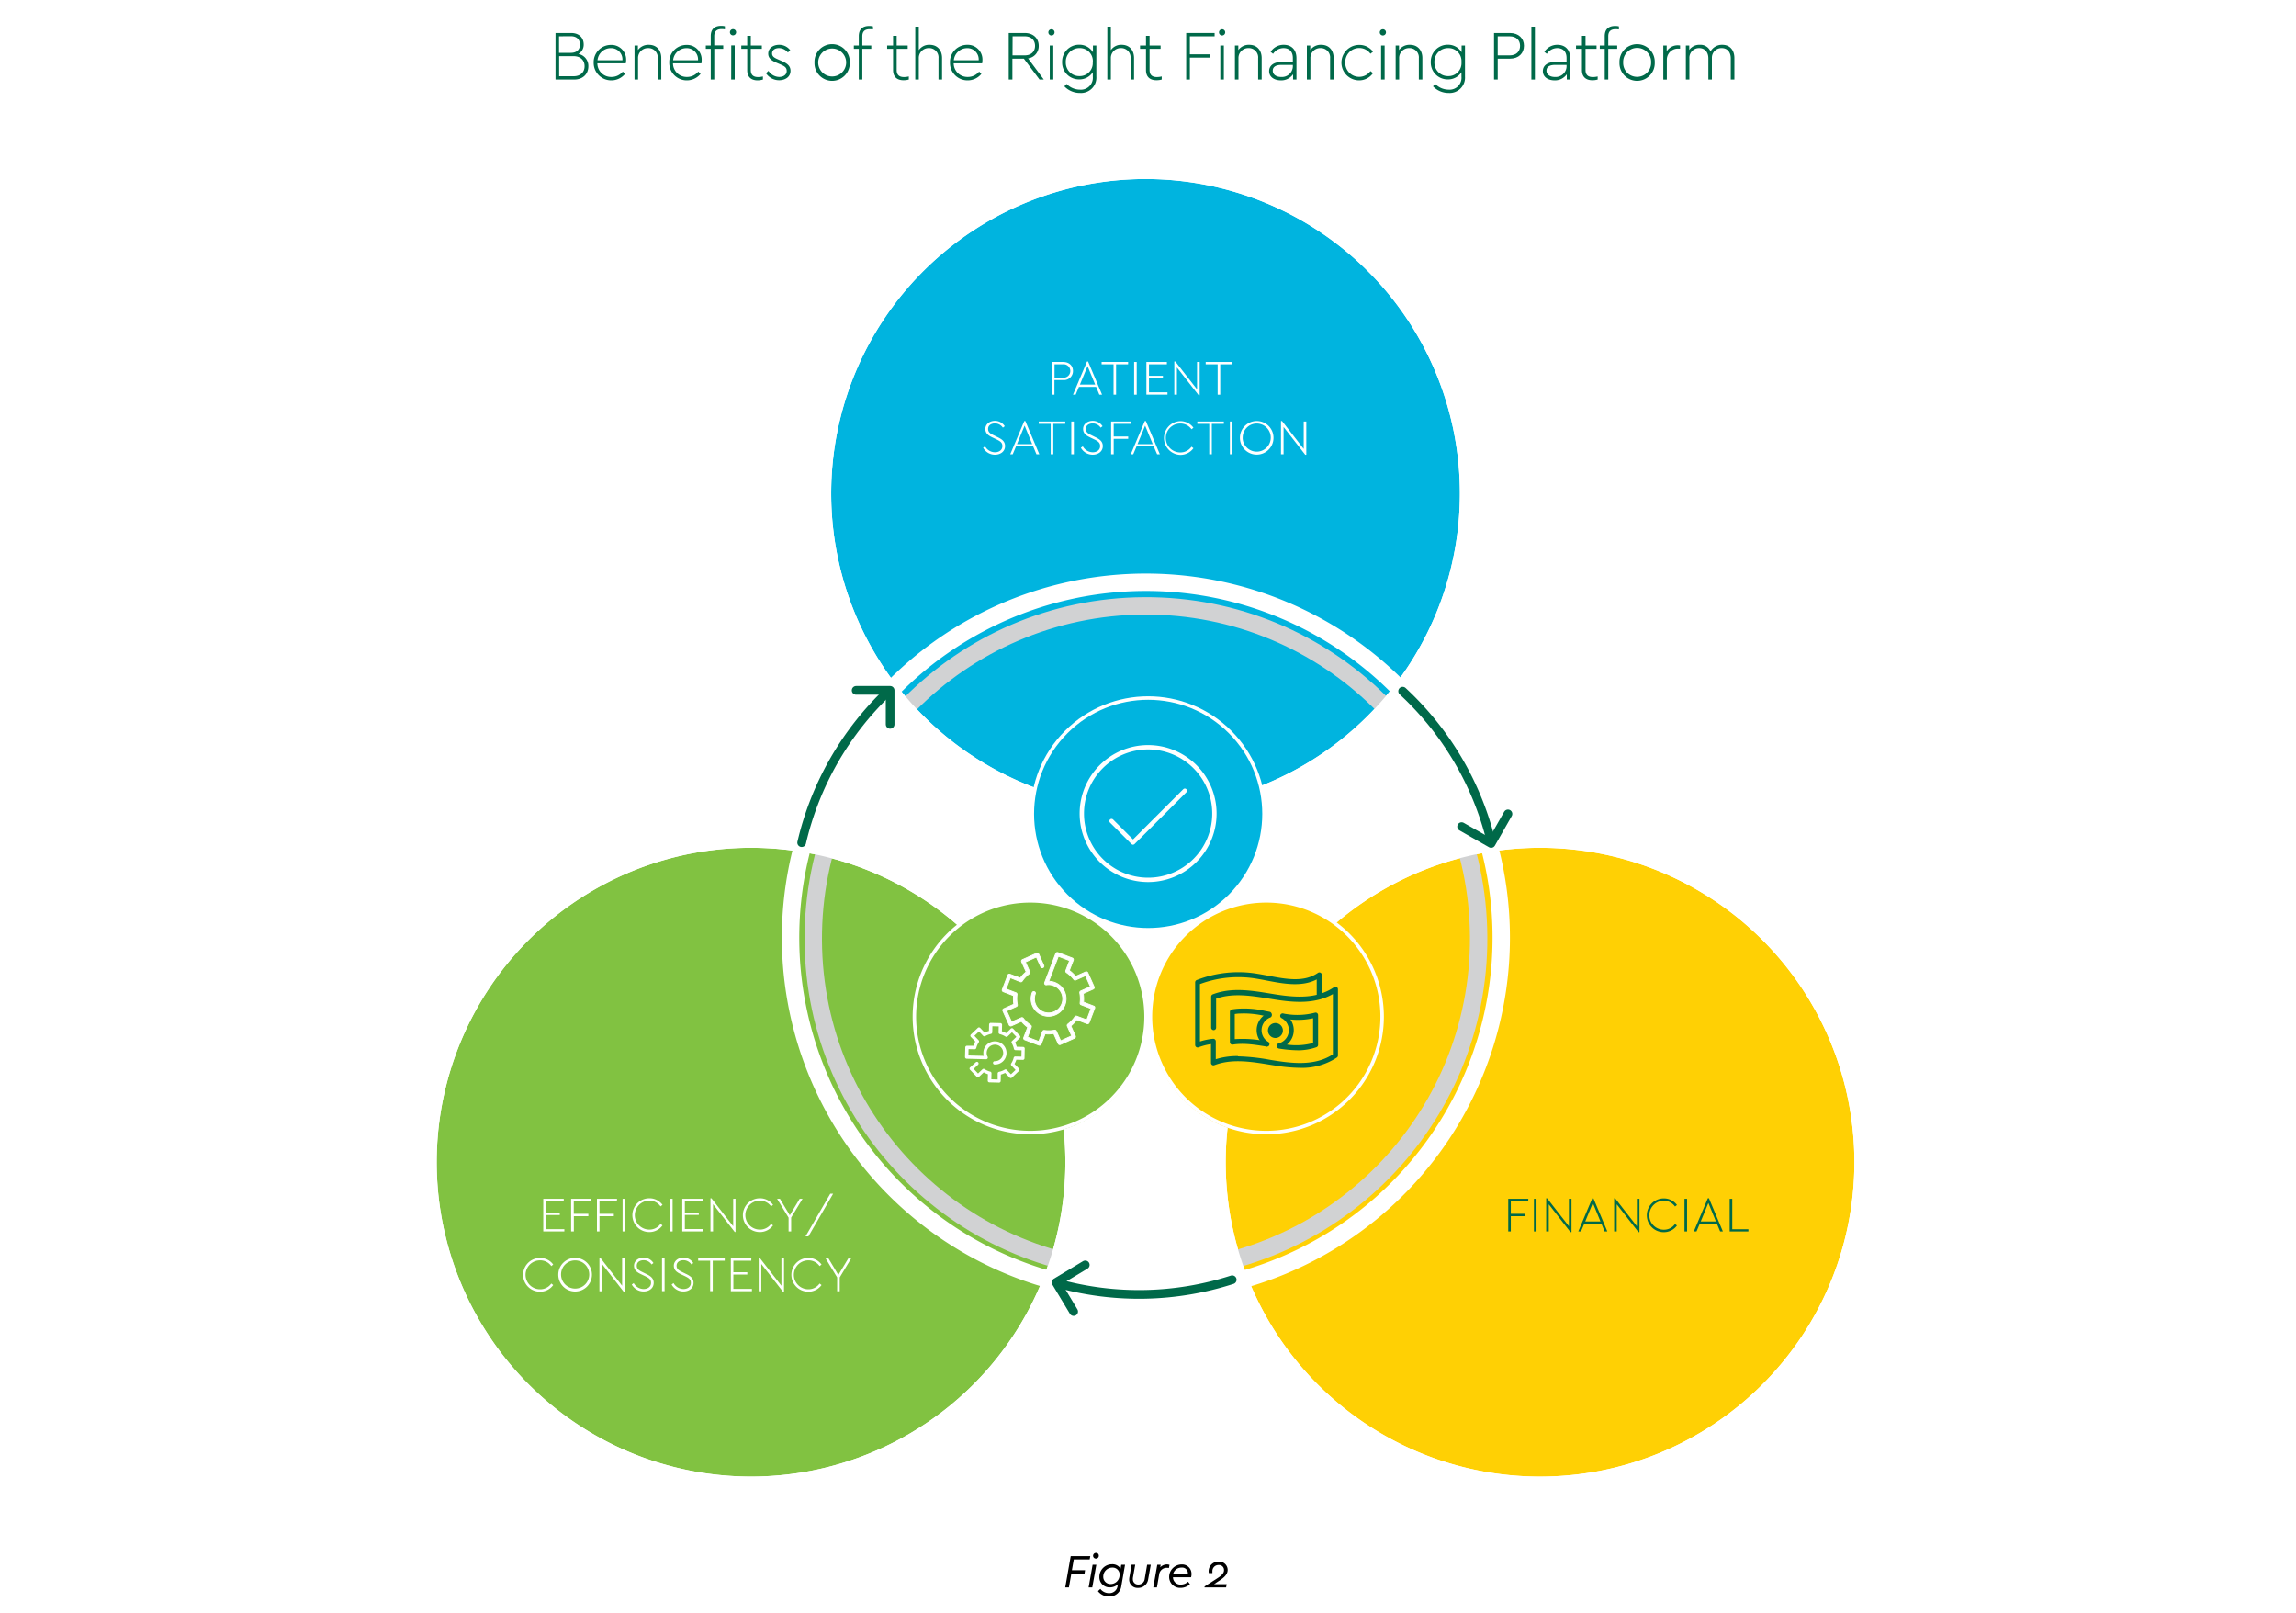 <svg xmlns="http://www.w3.org/2000/svg" xmlns:xlink="http://www.w3.org/1999/xlink" viewBox="0 0 800 562"><defs><style>.a,.ab,.n,.o,.p,.s,.t,.x{fill:none;}.b{isolation:isolate;}.c{fill:#fff;}.d{clip-path:url(#a);}.e{mix-blend-mode:multiply;}.f{clip-path:url(#b);}.g{fill:#00b4df;}.h{clip-path:url(#d);}.i{fill:#81c241;}.j{clip-path:url(#f);}.k{fill:#ffd004;}.l{clip-path:url(#h);}.m{clip-path:url(#i);}.n{stroke:#d1d2d3;}.ab,.n,.o,.t,.x{stroke-miterlimit:10;}.n,.o{stroke-width:6.06px;}.ab,.o,.s,.t,.x{stroke:#fff;}.p{stroke:#006949;stroke-width:3.03px;}.p,.s{stroke-linecap:round;stroke-linejoin:round;}.q{fill:#006949;}.r{clip-path:url(#j);}.s,.t{stroke-width:1.52px;}.u{clip-path:url(#n);}.v{clip-path:url(#o);}.w{clip-path:url(#p);}.x{stroke-width:0.3px;}.y{clip-path:url(#r);}.z{clip-path:url(#s);}.aa{clip-path:url(#t);}.ab{stroke-width:1.21px;}</style><clipPath id="a"><rect class="a" x="150.45" y="60.47" width="498.16" height="455.5"/></clipPath><clipPath id="b"><rect class="a" x="289.62" y="62.38" width="219.05" height="219.05"/></clipPath><clipPath id="d"><rect class="a" x="152.16" y="295.34" width="219.05" height="219.05"/></clipPath><clipPath id="f"><rect class="a" x="427.08" y="295.34" width="219.05" height="219.05"/></clipPath><clipPath id="h"><rect class="a" x="278.81" y="206.53" width="240.94" height="240.94"/></clipPath><clipPath id="i"><rect class="a" x="278.81" y="206.53" width="240.94" height="240.94"/></clipPath><clipPath id="j"><rect class="a" x="359.39" y="242.76" width="81.31" height="81.31"/></clipPath><clipPath id="n"><rect class="a" x="318.21" y="313.83" width="81.31" height="81.31"/></clipPath><clipPath id="o"><rect class="a" x="318.21" y="313.84" width="81.31" height="81.31"/></clipPath><clipPath id="p"><rect class="a" x="318.21" y="313.83" width="81.31" height="81.31"/></clipPath><clipPath id="r"><rect class="a" x="400.57" y="313.83" width="81.31" height="81.31"/></clipPath><clipPath id="s"><rect class="a" x="400.57" y="313.84" width="81.31" height="81.31"/></clipPath><clipPath id="t"><rect class="a" x="400.57" y="313.83" width="81.31" height="81.31"/></clipPath></defs><title>WF510181 CommerceHealthcare Getting to Zero Patient AR_web graphics3</title><g class="b"><rect class="c" width="800" height="562"/><path d="M379.67,543.26h-5.53l-.66,3.75h4.59l-.19,1.17h-4.59l-.85,4.82h-1.28l1.91-10.89h6.82Z"/><path d="M380.58,553h-1.27l1.39-7.89H382Zm2.28-11.11a1,1,0,1,1-1-.92A.94.94,0,0,1,382.86,541.89Z"/><path d="M392,545.11l-1.3,7.45a4.11,4.11,0,0,1-4.28,3.6,4.79,4.79,0,0,1-3.86-1.85l.84-.79a3.71,3.71,0,0,0,3,1.47,2.84,2.84,0,0,0,3-2.48l.12-.61a4.1,4.1,0,0,1-2.84,1.09,3.54,3.54,0,0,1-3.62-3.63,4.4,4.4,0,0,1,4.38-4.43,3.35,3.35,0,0,1,3,1.54l.23-1.36Zm-1.88,3.49a2.44,2.44,0,0,0-2.58-2.5,3.14,3.14,0,0,0-3.13,3.12,2.5,2.5,0,0,0,2.64,2.6A3.11,3.11,0,0,0,390.09,548.6Z"/><path d="M400.06,550.17a3.47,3.47,0,0,1-3.52,3,2.89,2.89,0,0,1-3.1-2.93,4.6,4.6,0,0,1,.06-.69l.78-4.46h1.27l-.82,4.63a4.07,4.07,0,0,0,0,.47,1.8,1.8,0,0,0,1.94,1.8,2.16,2.16,0,0,0,2.17-1.88l.86-5h1.27Z"/><path d="M407.49,545.15l-.2,1.09a4.41,4.41,0,0,0-.73-.07,2.64,2.64,0,0,0-2.66,2.26l-.79,4.57h-1.27l1.39-7.89h1.19l-.15.88a3.28,3.28,0,0,1,2.38-1A2.47,2.47,0,0,1,407.49,545.15Z"/><path d="M415,549.47h-6.3a2.58,2.58,0,0,0,2.79,2.54,3.69,3.69,0,0,0,2.47-1l.65.86a4.71,4.71,0,0,1-3.24,1.29,3.82,3.82,0,0,1-4-3.87A4.39,4.39,0,0,1,411.7,545a3.27,3.27,0,0,1,3.46,3.33A3.52,3.52,0,0,1,415,549.47Zm-6.2-1.12h5.1a.39.39,0,0,0,0-.15,2,2,0,0,0-2.25-2.1A2.91,2.91,0,0,0,408.76,548.35Z"/><path d="M423,551.88h4.42l-.21,1.12h-7.5l0-.34,3.78-2.41c1.66-1.08,3-1.9,3-3.29a1.73,1.73,0,0,0-1.9-1.76,2.11,2.11,0,0,0-2.15,2.22c0,.15,0,.37,0,.58h-1.25a3.55,3.55,0,0,1-.07-.67,3.37,3.37,0,0,1,3.5-3.31,2.92,2.92,0,0,1,3.14,2.86c0,1.75-1.54,2.91-3.4,4.09Z"/><g class="d"><g class="e"><g class="f"><g class="f"><path class="g" d="M508.67,171.9A109.53,109.53,0,1,1,399.15,62.38,109.52,109.52,0,0,1,508.67,171.9"/></g></g></g><g class="e"><g class="h"><g class="h"><path class="i" d="M371.21,404.87A109.52,109.52,0,1,1,261.69,295.35,109.52,109.52,0,0,1,371.21,404.87"/></g></g></g><g class="e"><g class="j"><g class="j"><path class="k" d="M646.13,404.87A109.53,109.53,0,1,1,536.61,295.35,109.52,109.52,0,0,1,646.13,404.87"/></g></g></g><g class="e"><g class="l"><g class="m"><circle class="n" cx="399.28" cy="327" r="115.92" transform="translate(-1.7 2.08) rotate(-0.3)"/></g></g></g><path class="c" d="M120.74,541.74H677.56V48.28H120.74Zm141-27.34A109.53,109.53,0,1,1,371.21,404.87,109.52,109.52,0,0,1,261.69,514.4m27.93-342.5A109.53,109.53,0,1,1,399.15,281.43,109.53,109.53,0,0,1,289.62,171.9m247,342.5A109.53,109.53,0,1,1,646.13,404.87,109.53,109.53,0,0,1,536.61,514.4"/><path class="o" d="M523.08,326.65a123.81,123.81,0,1,1-123.8-123.81A123.8,123.8,0,0,1,523.08,326.65Z"/><path class="p" d="M279.33,293.55a105.72,105.72,0,0,1,30.21-52.69"/><polyline class="p" points="298.31 240.5 310.15 240.5 310.15 252.34"/><path class="p" d="M488.73,240.79a105.79,105.79,0,0,1,30.82,52.33"/><polyline class="p" points="525.42 283.54 519.56 293.83 509.27 287.97"/><path class="p" d="M429.34,445.82a105.76,105.76,0,0,1-60.73,1.27"/><polyline class="p" points="374.09 456.9 367.99 446.75 378.14 440.65"/></g><path class="c" d="M373.86,129.22a3.13,3.13,0,0,1-3.46,3.17h-3v5.11h-.9V126.09h3.87C372.58,126.09,373.86,127.44,373.86,129.22Zm-6.43-2.31v4.66h2.94a2.34,2.34,0,1,0,0-4.66Z"/><path class="c" d="M381.93,134.79h-6l-1.14,2.71h-.93l4.89-11.58h.36L384,137.5h-.95Zm-5.65-.81h5.31l-2.65-6.45Z"/><path class="c" d="M393.06,126.91h-4.18V137.5H388V126.91h-4.16v-.82h9.24Z"/><path class="c" d="M396.07,137.5h-.9V126.09h.9Z"/><path class="c" d="M406.58,126.91h-6.24v4h4.86v.82h-4.86v4.94h6.45v.81h-7.35V126.09h7.14Z"/><path class="c" d="M418,126.09v11.59h-.36L410.07,128v9.5h-.9V125.92h.35l7.57,9.72v-9.55Z"/><path class="c" d="M429.35,126.91h-4.18V137.5h-.9V126.91H420.1v-.82h9.25Z"/><path class="c" d="M350.09,148.48l-.66.5a3.29,3.29,0,0,0-2.76-1.48c-1.14,0-2.39.53-2.39,1.93,0,1.21.87,1.66,2,2.21l1.28.63c1.66.79,2.63,1.57,2.63,3.13,0,1.83-1.54,3-3.54,3a4.71,4.71,0,0,1-4.1-2.42l.67-.5a4,4,0,0,0,3.44,2.07c1.47,0,2.6-.79,2.6-2.16,0-1.21-.75-1.69-2.11-2.35l-1.3-.62c-1.28-.61-2.52-1.31-2.52-3s1.54-2.81,3.32-2.81A4,4,0,0,1,350.09,148.48Z"/><path class="c" d="M360,155.53h-6l-1.14,2.72H352l4.9-11.58h.36l4.87,11.58h-1Zm-5.65-.81h5.3L357,148.27Z"/><path class="c" d="M371.16,147.65H367v10.6h-.9v-10.6h-4.17v-.81h9.25Z"/><path class="c" d="M374.17,158.25h-.9V146.84h.9Z"/><path class="c" d="M384.16,148.48l-.66.5a3.29,3.29,0,0,0-2.76-1.48c-1.14,0-2.39.53-2.39,1.93,0,1.21.87,1.66,2,2.21l1.27.63c1.66.79,2.63,1.57,2.63,3.13,0,1.83-1.54,3-3.54,3a4.71,4.71,0,0,1-4.1-2.42l.68-.5a4,4,0,0,0,3.44,2.07c1.47,0,2.59-.79,2.59-2.16,0-1.21-.74-1.69-2.11-2.35l-1.3-.62c-1.28-.61-2.52-1.31-2.52-3s1.54-2.81,3.32-2.81A4,4,0,0,1,384.16,148.48Z"/><path class="c" d="M394.12,147.65h-6.07v4.41h5.05v.81h-5.05v5.38h-.9V146.84h7Z"/><path class="c" d="M402,155.53h-6l-1.14,2.72H394l4.89-11.58h.36l4.88,11.58h-.95Zm-5.66-.81h5.31L399,148.27Z"/><path class="c" d="M415.83,149l-.67.54a4.69,4.69,0,0,0-3.93-2,5,5,0,0,0,0,10.07,4.7,4.7,0,0,0,3.93-2l.67.53a5.58,5.58,0,0,1-4.62,2.32,5.88,5.88,0,0,1,0-11.75A5.57,5.57,0,0,1,415.83,149Z"/><path class="c" d="M426.43,147.65h-4.19v10.6h-.9v-10.6h-4.16v-.81h9.25Z"/><path class="c" d="M429.43,158.25h-.89V146.84h.89Z"/><path class="c" d="M443.73,152.54a5.85,5.85,0,1,1-5.86-5.87A5.83,5.83,0,0,1,443.73,152.54Zm-10.75,0a4.9,4.9,0,1,0,4.91-5A4.87,4.87,0,0,0,433,152.53Z"/><path class="c" d="M455.16,146.84v11.58h-.37l-7.55-9.68v9.51h-.9V146.67h.35l7.57,9.71v-9.54Z"/><path class="q" d="M532.48,418.45h-6.07v4.4h5.05v.82h-5.05V429h-.89V417.63h7Z"/><path class="q" d="M535.37,429h-.9V417.63h.9Z"/><path class="q" d="M547.56,417.63v11.59h-.37l-7.55-9.69V429h-.9V417.46h.34l7.58,9.72v-9.55Z"/><path class="q" d="M558,426.33h-6L550.86,429h-.94l4.9-11.58h.36L560.05,429h-.95Zm-5.65-.81h5.3L555,419.07Z"/><path class="q" d="M571.24,417.63v11.59h-.36l-7.56-9.69V429h-.9V417.46h.35l7.57,9.72v-9.55Z"/><path class="q" d="M584.31,419.78l-.68.53a4.69,4.69,0,0,0-3.92-2,5,5,0,0,0,0,10.08,4.65,4.65,0,0,0,3.92-2l.68.54a5.61,5.61,0,0,1-4.62,2.32,5.88,5.88,0,0,1,0-11.76A5.61,5.61,0,0,1,584.31,419.78Z"/><path class="q" d="M587.83,429h-.9V417.63h.9Z"/><path class="q" d="M598.24,426.33h-6L591.12,429h-.94l4.9-11.58h.36L600.31,429h-.95Zm-5.65-.81h5.3l-2.64-6.45Z"/><path class="q" d="M603.58,428.23h5.62V429h-6.52V417.63h.9Z"/><path class="c" d="M196.43,418.45h-6.24v4h4.86v.82h-4.86v4.94h6.45V429h-7.35V417.63h7.14Zm9.56,0h-6.07v4.4H205v.82h-5.05V429H199V417.63h7Zm8.95,0h-6.06v4.4h5v.82h-5V429H208V417.63h7ZM217.83,429h-.9V417.63h.9Zm13-9.26-.67.53a4.7,4.7,0,0,0-3.93-2,5,5,0,0,0,0,10.08,4.67,4.67,0,0,0,3.93-2l.67.54a5.57,5.57,0,0,1-4.61,2.32,5.88,5.88,0,0,1,0-11.76A5.57,5.57,0,0,1,230.88,419.78Zm3.53,9.26h-.9V417.63h.9Zm10.51-10.59h-6.24v4h4.86v.82h-4.86v4.94h6.45V429h-7.35V417.63h7.14Zm11.41-.82v11.59H256l-7.55-9.69V429h-.9V417.46h.35l7.57,9.72v-9.55Zm13.07,2.15-.68.53a4.7,4.7,0,0,0-3.92-2,5,5,0,0,0,0,10.08,4.67,4.67,0,0,0,3.92-2l.68.54a5.61,5.61,0,0,1-4.62,2.32,5.88,5.88,0,0,1,0-11.76A5.61,5.61,0,0,1,269.4,419.78Zm6.32,4.42V429h-.9V424.2l-4-6.57h1l3.42,5.73,3.44-5.73h1Zm6,6.57h-1l8.62-14.87h1Z"/><path class="c" d="M192.76,440.52l-.67.54a4.69,4.69,0,0,0-3.93-2,5,5,0,0,0,0,10.08,4.69,4.69,0,0,0,3.93-2l.67.53a5.57,5.57,0,0,1-4.61,2.32,5.88,5.88,0,0,1,0-11.76A5.57,5.57,0,0,1,192.76,440.52Z"/><path class="c" d="M206.25,444.08a5.86,5.86,0,1,1-5.86-5.88A5.83,5.83,0,0,1,206.25,444.08Zm-10.76,0a4.91,4.91,0,1,0,4.91-5A4.88,4.88,0,0,0,195.49,444.06Z"/><path class="c" d="M217.67,438.38V450h-.36l-7.56-9.68v9.51h-.89V438.2h.34l7.57,9.72v-9.54Z"/><path class="c" d="M227.68,440l-.66.5a3.29,3.29,0,0,0-2.76-1.49c-1.14,0-2.39.54-2.39,1.94,0,1.21.87,1.66,2,2.21l1.27.63c1.66.79,2.63,1.57,2.63,3.12,0,1.84-1.54,3-3.54,3a4.71,4.71,0,0,1-4.1-2.42l.68-.5a4,4,0,0,0,3.44,2.07c1.47,0,2.59-.79,2.59-2.16,0-1.21-.74-1.69-2.11-2.35l-1.3-.62c-1.28-.61-2.52-1.32-2.52-3s1.54-2.82,3.32-2.82A4,4,0,0,1,227.68,440Z"/><path class="c" d="M231.57,449.79h-.9V438.38h.9Z"/><path class="c" d="M241.56,440l-.65.5a3.32,3.32,0,0,0-2.77-1.49c-1.14,0-2.39.54-2.39,1.94,0,1.21.87,1.66,2,2.21l1.28.63c1.66.79,2.62,1.57,2.62,3.12,0,1.84-1.53,3-3.54,3a4.71,4.71,0,0,1-4.1-2.42l.68-.5a4,4,0,0,0,3.44,2.07c1.47,0,2.59-.79,2.59-2.16,0-1.21-.74-1.69-2.11-2.35l-1.3-.62c-1.28-.61-2.52-1.32-2.52-3s1.54-2.82,3.32-2.82A4,4,0,0,1,241.56,440Z"/><path class="c" d="M252.52,439.19h-4.18v10.6h-.9v-10.6h-4.17v-.81h9.25Z"/><path class="c" d="M261.77,439.19h-6.24v4h4.86V444h-4.86V449H262v.82h-7.35V438.38h7.14Z"/><path class="c" d="M273.18,438.38V450h-.36l-7.56-9.68v9.51h-.9V438.2h.35l7.57,9.72v-9.54Z"/><path class="c" d="M286.25,440.52l-.68.54a4.67,4.67,0,0,0-3.92-2,5,5,0,0,0,0,10.08,4.67,4.67,0,0,0,3.92-2l.68.53a5.59,5.59,0,0,1-4.62,2.32,5.88,5.88,0,0,1,0-11.76A5.59,5.59,0,0,1,286.25,440.52Z"/><path class="c" d="M292.59,445v4.84h-.9V445l-4-6.57h1l3.42,5.72,3.44-5.72h1Z"/><g class="r"><g class="e"><g class="r"><g class="r"><path class="g" d="M440.69,283.42A40.65,40.65,0,1,1,400,242.76a40.65,40.65,0,0,1,40.65,40.66"/></g></g></g></g><polyline class="s" points="387.29 286.02 394.78 293.51 412.83 275.47"/><g class="d"><path class="t" d="M423.14,283.42a23.1,23.1,0,1,1-23.1-23.1A23.1,23.1,0,0,1,423.14,283.42Z"/></g><g class="u"><g class="e"><g class="v"><g class="w"><path class="i" d="M399.51,354.49a40.65,40.65,0,1,1-40.65-40.66,40.65,40.65,0,0,1,40.65,40.66"/></g></g></g></g><g class="d"><path class="c" d="M381.43,350.79a.57.57,0,0,0-.33-.3l-3.58-1.37a12.48,12.48,0,0,0-.09-3l3.51-1.57a.59.59,0,0,0,.29-.77l-2.19-4.9a.57.57,0,0,0-.33-.3.56.56,0,0,0-.44,0l-3.51,1.57a12.12,12.12,0,0,0-2.17-2.06l1.37-3.58a.58.58,0,0,0-.34-.75l-5-1.91a.58.58,0,0,0-.75.33L364,342.3a.6.6,0,0,0,.39.77.71.71,0,0,0,.25,0,4.81,4.81,0,0,1,2.49.28,4.93,4.93,0,1,1-6.37,2.82.58.58,0,0,0-1.08-.41,6.07,6.07,0,0,0,3.49,7.87,6.1,6.1,0,0,0,7.87-3.49,6.07,6.07,0,0,0-5.63-8.28l3.35-8.72,3.93,1.5-1.32,3.46a.58.58,0,0,0,.21.69,10.79,10.79,0,0,1,2.57,2.43.58.58,0,0,0,.7.17l3.38-1.51,1.72,3.84-3.38,1.51a.6.6,0,0,0-.34.64,11.07,11.07,0,0,1,.11,3.54.56.56,0,0,0,.36.61l3.47,1.33-1.5,3.93L375.19,354a.59.59,0,0,0-.69.22,11,11,0,0,1-2.43,2.57.58.58,0,0,0-.18.69l1.52,3.39-3.84,1.72-1.52-3.38a.57.57,0,0,0-.63-.33,11.07,11.07,0,0,1-3.54.09.57.57,0,0,0-.61.37l-1.33,3.47-3.93-1.5,1.32-3.47a.57.57,0,0,0-.21-.68,11,11,0,0,1-2.57-2.43.59.59,0,0,0-.7-.18L352.47,356l-1.72-3.84,3.38-1.52a.58.58,0,0,0,.34-.64,11,11,0,0,1-.11-3.53.58.58,0,0,0-.36-.62l-3.47-1.32,1.5-3.93L355.5,342a.56.56,0,0,0,.68-.22,10.94,10.94,0,0,1,2.43-2.56.59.59,0,0,0,.18-.7l-1.52-3.39,3.84-1.72,1.52,3.39a.58.58,0,0,0,.76.29.57.57,0,0,0,.29-.76l-1.75-3.92a.56.56,0,0,0-.32-.3.58.58,0,0,0-.45,0l-4.89,2.19a.58.58,0,0,0-.3.77l1.58,3.5a11.81,11.81,0,0,0-2.06,2.18l-3.59-1.37a.59.59,0,0,0-.75.34l-1.91,5a.61.61,0,0,0,0,.44.63.63,0,0,0,.33.31l3.58,1.37a12.49,12.49,0,0,0,.09,3l-3.51,1.57a.58.58,0,0,0-.29.76l2.2,4.9a.57.57,0,0,0,.32.31.56.56,0,0,0,.44,0l3.51-1.57a12.08,12.08,0,0,0,2.17,2.06l-1.37,3.59a.56.56,0,0,0,0,.44.57.57,0,0,0,.32.31l5,1.91a.78.78,0,0,0,.21,0,.59.59,0,0,0,.54-.38l1.37-3.58a12.48,12.48,0,0,0,3-.09l1.57,3.51a.58.58,0,0,0,.77.29l4.89-2.2a.57.57,0,0,0,.3-.76l-1.57-3.51a12,12,0,0,0,2.05-2.17l3.59,1.37a.59.59,0,0,0,.75-.34l1.91-5a.63.63,0,0,0,0-.45"/><path class="x" d="M381.43,350.79a.57.57,0,0,0-.33-.3l-3.58-1.37a12.48,12.48,0,0,0-.09-3l3.51-1.57a.59.59,0,0,0,.29-.77l-2.19-4.9a.57.57,0,0,0-.33-.3.56.56,0,0,0-.44,0l-3.51,1.57a12.12,12.12,0,0,0-2.17-2.06l1.37-3.58a.58.58,0,0,0-.34-.75l-5-1.91a.58.58,0,0,0-.75.33L364,342.3a.6.6,0,0,0,.39.77.71.71,0,0,0,.25,0,4.81,4.81,0,0,1,2.49.28,4.93,4.93,0,1,1-6.37,2.82.58.58,0,0,0-1.08-.41,6.07,6.07,0,0,0,3.49,7.87,6.1,6.1,0,0,0,7.87-3.49,6.07,6.07,0,0,0-5.63-8.28l3.35-8.72,3.93,1.5-1.32,3.46a.58.58,0,0,0,.21.69,10.79,10.79,0,0,1,2.57,2.43.58.58,0,0,0,.7.17l3.38-1.51,1.72,3.84-3.38,1.51a.6.6,0,0,0-.34.64,11.07,11.07,0,0,1,.11,3.54.56.56,0,0,0,.36.61l3.47,1.33-1.5,3.93L375.19,354a.59.59,0,0,0-.69.22,11,11,0,0,1-2.43,2.57.58.58,0,0,0-.18.69l1.52,3.39-3.84,1.72-1.52-3.38a.57.57,0,0,0-.63-.33,11.07,11.07,0,0,1-3.54.09.57.57,0,0,0-.61.37l-1.33,3.47-3.93-1.5,1.32-3.47a.57.57,0,0,0-.21-.68,11,11,0,0,1-2.57-2.43.59.59,0,0,0-.7-.18L352.47,356l-1.72-3.84,3.38-1.52a.58.58,0,0,0,.34-.64,11,11,0,0,1-.11-3.53.58.58,0,0,0-.36-.62l-3.47-1.32,1.5-3.93L355.5,342a.56.56,0,0,0,.68-.22,10.94,10.94,0,0,1,2.43-2.56.59.59,0,0,0,.18-.7l-1.52-3.39,3.84-1.72,1.52,3.39a.58.58,0,0,0,.76.29.57.57,0,0,0,.29-.76l-1.75-3.92a.56.56,0,0,0-.32-.3.58.58,0,0,0-.45,0l-4.89,2.19a.58.58,0,0,0-.3.77l1.58,3.5a11.81,11.81,0,0,0-2.06,2.18l-3.59-1.37a.59.59,0,0,0-.75.34l-1.91,5a.61.61,0,0,0,0,.44.63.63,0,0,0,.33.31l3.58,1.37a12.49,12.49,0,0,0,.09,3l-3.51,1.57a.58.58,0,0,0-.29.76l2.2,4.9a.57.57,0,0,0,.32.31.56.56,0,0,0,.44,0l3.51-1.57a12.08,12.08,0,0,0,2.17,2.06l-1.37,3.59a.56.56,0,0,0,0,.44.57.57,0,0,0,.32.31l5,1.91a.78.78,0,0,0,.21,0,.59.59,0,0,0,.54-.38l1.37-3.58a12.48,12.48,0,0,0,3-.09l1.57,3.51a.58.58,0,0,0,.77.29l4.89-2.2a.57.57,0,0,0,.3-.76l-1.57-3.51a12,12,0,0,0,2.05-2.17l3.59,1.37a.59.59,0,0,0,.75-.34l1.91-5A.63.63,0,0,0,381.43,350.79Z"/><path class="c" d="M356.52,364.71l-2.25-.06a8.17,8.17,0,0,0-.57-1.49l1.62-1.55a.58.58,0,0,0,.18-.41.53.53,0,0,0-.16-.41L353,358.36a.56.56,0,0,0-.81,0l-1.63,1.55a8.76,8.76,0,0,0-1.47-.65l.06-2.24a.58.58,0,0,0-.16-.42.62.62,0,0,0-.4-.18l-3.37-.08a.57.57,0,0,0-.41.16.53.53,0,0,0-.18.4l-.06,2.25a7.87,7.87,0,0,0-1.5.58l-1.54-1.63a.58.58,0,0,0-.41-.18.53.53,0,0,0-.41.16l-2.44,2.32a.58.58,0,0,0,0,.82l1.55,1.62a7.4,7.4,0,0,0-.65,1.47l-2.25,0a.59.59,0,0,0-.59.56l-.09,3.36a.6.6,0,0,0,.57.6l6.78.18a.61.61,0,0,0,.42-.17.6.6,0,0,0,.18-.42.64.64,0,0,0-.07-.27,2.88,2.88,0,0,1,.57-3.43,2.93,2.93,0,0,1,2.06-.79,2.88,2.88,0,0,1-.17,5.76.59.59,0,0,0-.59.56.57.57,0,0,0,.56.59,4,4,0,0,0,4.15-3.91,4,4,0,1,0-8.07-.24,4,4,0,0,0,.13,1.14l-5.34-.14.05-2.21,2.11.05a.61.61,0,0,0,.58-.43,6.39,6.39,0,0,1,.87-2,.57.57,0,0,0-.07-.72l-1.45-1.53,1.6-1.52,1.45,1.53a.59.59,0,0,0,.71.1,6.48,6.48,0,0,1,2-.77.6.6,0,0,0,.46-.56l.05-2.11,2.21.06-.06,2.11a.59.59,0,0,0,.44.57,6.87,6.87,0,0,1,2,.87.57.57,0,0,0,.71-.06l1.53-1.46,1.53,1.6-1.53,1.46a.56.56,0,0,0-.1.71,7,7,0,0,1,.77,2,.57.57,0,0,0,.55.46l2.11.06-.05,2.2-2.11-.05a.57.57,0,0,0-.58.43,6.39,6.39,0,0,1-.87,2,.58.58,0,0,0,.07.72l1.45,1.53-1.6,1.52-1.46-1.53a.57.57,0,0,0-.71-.1,6.34,6.34,0,0,1-2,.77.6.6,0,0,0-.46.56l0,2.11-2.21-.06.05-2.11a.56.56,0,0,0-.43-.57,6.52,6.52,0,0,1-2-.88.57.57,0,0,0-.71.07l-1.54,1.46-1.52-1.6,1.53-1.46a.58.58,0,1,0-.8-.84L338,371.85a.6.6,0,0,0-.18.4.63.63,0,0,0,.16.42l2.33,2.44a.54.54,0,0,0,.4.17.56.56,0,0,0,.41-.16l1.63-1.54a8.76,8.76,0,0,0,1.47.65l-.06,2.24a.58.58,0,0,0,.16.42.54.54,0,0,0,.4.17l3.37.09h0a.58.58,0,0,0,.58-.57l.06-2.24a7.54,7.54,0,0,0,1.49-.58l1.55,1.63a.58.58,0,0,0,.41.18.62.62,0,0,0,.41-.16l2.44-2.32a.58.58,0,0,0,0-.82l-1.55-1.63a7.07,7.07,0,0,0,.65-1.46l2.25.05a.58.58,0,0,0,.59-.56l.08-3.37a.57.57,0,0,0-.56-.59"/></g><g class="y"><g class="e"><g class="z"><g class="aa"><path class="k" d="M481.87,354.49a40.65,40.65,0,1,1-40.65-40.66,40.65,40.65,0,0,1,40.65,40.66"/></g></g></g></g><g class="d"><path class="q" d="M452.94,372a56.81,56.81,0,0,1-8.79-.82l-1.75-.28c-6.5-1.06-13.22-2.15-19.28.18a.85.85,0,0,1-.8-.09.87.87,0,0,1-.37-.71v-6.55a20.61,20.61,0,0,0-4.34,1.12.84.84,0,0,1-.8-.09.86.86,0,0,1-.38-.71V342.22a.86.86,0,0,1,.56-.81,39.92,39.92,0,0,1,21.16-2.17c1.23.19,2.46.43,3.77.67,6.13,1.17,12.47,2.39,17.3-1a.87.87,0,0,1,1.36.72v6.39a17.06,17.06,0,0,0,4.25-2.12.86.86,0,0,1,1.35.71V367.7a.86.86,0,0,1-.37.71A21.9,21.9,0,0,1,452.94,372m-21.58-4a71,71,0,0,1,11.31,1.23l1.75.28c7,1.11,14.21,1.59,20-2.21v-21c-6.11,3.49-13.35,3-20.3,1.89l-1.81-.29c-6.24-1-12.68-2.07-18.57,0v10a.87.87,0,1,1-1.73,0V347.2a.86.86,0,0,1,.55-.8c6.48-2.5,13.36-1.37,20-.29l1.8.29c4.87.77,9.87,1.24,14.43.16V341.2c-5.21,2.71-11.58,1.5-17.26.42-1.29-.25-2.51-.48-3.71-.68a38.3,38.3,0,0,0-19.72,1.88v20a22.61,22.61,0,0,1,4.56-.94.91.91,0,0,1,.67.22.87.87,0,0,1,.29.64V369a25.13,25.13,0,0,1,7.68-1.1"/><path class="q" d="M441.49,364.6a.88.88,0,0,1-.44-.12,6.49,6.49,0,0,1,1-11.66.87.87,0,0,1,.61,1.62,4.76,4.76,0,0,0-.75,8.55.87.87,0,0,1-.44,1.61"/><path class="q" d="M452.1,365.88a43,43,0,0,1-6.48-.6.87.87,0,0,1-.73-1l0-.12a.87.87,0,0,1,.63-.68,4.76,4.76,0,0,0,1-8.82.86.86,0,0,1-.4-1.09.87.87,0,0,1,1.05-.5,9.06,9.06,0,0,0,1,.19,24.35,24.35,0,0,0,10-.47.86.86,0,0,1,.76.14.89.89,0,0,1,.34.69V364a.87.87,0,0,1-.58.82,19.61,19.61,0,0,1-6.65,1.07m-3.63-2a22.2,22.2,0,0,0,9.12-.55v-8.62a24.62,24.62,0,0,1-7.91.43,6.49,6.49,0,0,1-1.21,8.74"/><path class="q" d="M441.42,364.59l-.15,0c-4.26-.72-8.08-1.27-11.73-.68a.85.85,0,0,1-.7-.2.87.87,0,0,1-.3-.66V352.5a.87.87,0,0,1,.73-.85,23.78,23.78,0,0,1,2.6-.28,32.61,32.61,0,0,1,9,.82l1.5.28a.86.86,0,0,1-.32,1.7l-1.5-.28a31.11,31.11,0,0,0-8.62-.8c-.58,0-1.15.09-1.7.16V362a41.06,41.06,0,0,1,11.29.83.87.87,0,0,1-.14,1.72"/><path class="q" d="M447,359a2.6,2.6,0,1,1-2.6-2.6A2.6,2.6,0,0,1,447,359"/><path class="ab" d="M399.32,354.2A40.36,40.36,0,1,1,359,313.83,40.35,40.35,0,0,1,399.32,354.2Z"/><path class="ab" d="M481.58,354.2a40.36,40.36,0,1,1-40.36-40.37A40.35,40.35,0,0,1,481.58,354.2Z"/><circle class="ab" cx="400.06" cy="283.54" r="40.36" transform="translate(-83.32 365.93) rotate(-45)"/></g><path class="q" d="M205,23.1c0,2.6-1.8,4.62-5,4.62h-6.44V11.49H199c2.8,0,4.38,1.7,4.38,4a3.65,3.65,0,0,1-1.87,3.3A4.23,4.23,0,0,1,205,23.1ZM194.79,12.65V18.4h4.11c2.14,0,3.17-1.23,3.17-2.87s-1-2.91-3.17-2.91Zm8.9,10.42c0-2-1.33-3.51-3.86-3.51h-5v7h5C202.36,26.56,203.69,25.06,203.69,23.07Z"/><path class="q" d="M218.05,22.06h-9.91A4.77,4.77,0,0,0,213,26.81a5.07,5.07,0,0,0,4-1.87l.78.81A6.16,6.16,0,0,1,213,28a6.09,6.09,0,0,1-6.14-6.17,6,6,0,0,1,6-6.19,5.12,5.12,0,0,1,5.31,5.28A6.79,6.79,0,0,1,218.05,22.06ZM208.19,21h8.68a3.92,3.92,0,0,0-4.08-4.23A4.64,4.64,0,0,0,208.19,21Z"/><path class="q" d="M230.41,20.22v7.5h-1.23V20.29a3.24,3.24,0,0,0-3.32-3.54,3.43,3.43,0,0,0-3.54,3.54v7.43h-1.23V15.84h1.18v1.6a4.48,4.48,0,0,1,3.79-1.84C228.84,15.6,230.41,17.52,230.41,20.22Z"/><path class="q" d="M244.4,22.06h-9.91a4.77,4.77,0,0,0,4.87,4.75,5,5,0,0,0,3.95-1.87l.79.81A6.16,6.16,0,0,1,239.33,28a6.09,6.09,0,0,1-6.14-6.17,6,6,0,0,1,6-6.19,5.11,5.11,0,0,1,5.3,5.28A7.27,7.27,0,0,1,244.4,22.06ZM234.54,21h8.68a3.93,3.93,0,0,0-4.08-4.23A4.64,4.64,0,0,0,234.54,21Z"/><path class="q" d="M251.23,9a5.6,5.6,0,0,1,1.35.14v1.08a6.36,6.36,0,0,0-1.13-.09c-1.45,0-2.58.54-2.58,2.48v3.19H252V17h-3.12V27.72h-1.23V17h-1.72V15.84h1.72V12.6C247.64,10,249.16,9,251.23,9Zm5.26,2.23a1.08,1.08,0,0,1-1.08,1.08,1.08,1.08,0,1,1,0-2.16A1.08,1.08,0,0,1,256.49,11.27Zm-1.7,4.57H256V27.72h-1.23Z"/><path class="q" d="M265.83,26.64v1.08A6.89,6.89,0,0,1,264,28c-2.07,0-3.64-1-3.64-3.56V17h-2.07V15.84h2.07V12.48h1.25v3.36h3.84V17H261.6v7.37c0,1.94,1.13,2.48,2.58,2.48A7.88,7.88,0,0,0,265.83,26.64Z"/><path class="q" d="M275.34,17.49l-.81.79a4.08,4.08,0,0,0-3.1-1.53c-1.25,0-2.41.57-2.41,1.87,0,1.11.86,1.55,2.24,2.14l1.11.49c1.82.79,3.07,1.65,3.07,3.42,0,2.19-1.89,3.29-4,3.29a5.49,5.49,0,0,1-4.54-2.45l.86-.82a4.6,4.6,0,0,0,3.71,2.12c1.4,0,2.65-.69,2.65-2.09s-1.1-1.8-2.43-2.39l-1.08-.46c-1.6-.69-2.93-1.48-2.93-3.17,0-2,1.8-3.1,3.79-3.1A4.79,4.79,0,0,1,275.34,17.49Z"/><path class="q" d="M296.09,21.77a6.15,6.15,0,1,1-12.29,0,6.15,6.15,0,1,1,12.29,0Zm-11,0a4.87,4.87,0,1,0,9.74,0,4.87,4.87,0,1,0-9.74,0Z"/><path class="q" d="M300.46,12.65v3.19h3.12V17h-3.12V27.72h-1.23V17h-1.72V15.84h1.72V12.6c0-2.58,1.53-3.56,3.59-3.56a5.55,5.55,0,0,1,1.35.14v1.08a6.22,6.22,0,0,0-1.13-.09C301.59,10.17,300.46,10.71,300.46,12.65Z"/><path class="q" d="M316.66,26.64v1.08a6.89,6.89,0,0,1-1.84.24c-2.07,0-3.64-1-3.64-3.56V17h-2.07V15.84h2.07V12.48h1.25v3.36h3.84V17h-3.84v7.37c0,1.94,1.13,2.48,2.58,2.48A7.88,7.88,0,0,0,316.66,26.64Z"/><path class="q" d="M328.24,20.22v7.5H327v-7.4a3.25,3.25,0,0,0-3.32-3.57,3.43,3.43,0,0,0-3.54,3.57v7.4h-1.23V9.28h1.23v8.19a4.32,4.32,0,0,1,3.76-1.87C326.66,15.6,328.24,17.52,328.24,20.22Z"/><path class="q" d="M342.2,22.06h-9.91a4.79,4.79,0,0,0,4.87,4.75,5.05,5.05,0,0,0,4-1.87l.78.81A6.15,6.15,0,0,1,337.14,28,6.09,6.09,0,0,1,331,21.79a6,6,0,0,1,6-6.19,5.12,5.12,0,0,1,5.31,5.28A6.79,6.79,0,0,1,342.2,22.06ZM332.34,21H341a3.92,3.92,0,0,0-4.08-4.23A4.64,4.64,0,0,0,332.34,21Z"/><path class="q" d="M362.21,27.72l-5.46-7.28h-4v7.28h-1.28V11.49H357c3.1,0,4.92,1.92,4.92,4.45a4.29,4.29,0,0,1-3.71,4.4l5.48,7.38Zm-9.42-8.43H357c2.41,0,3.64-1.43,3.64-3.32s-1.23-3.32-3.64-3.32h-4.18Z"/><path class="q" d="M367.44,11.27a1.07,1.07,0,0,1-1.08,1.08,1.08,1.08,0,1,1,0-2.16A1.07,1.07,0,0,1,367.44,11.27ZM367,27.72h-1.23V15.84H367Z"/><path class="q" d="M382,15.84V26.66a5.35,5.35,0,0,1-5.68,5.73,7.44,7.44,0,0,1-5.46-2.31l.77-.84a6.55,6.55,0,0,0,4.67,2,4.15,4.15,0,0,0,4.47-4.52V25.16a5.56,5.56,0,0,1-4.82,2.51,5.87,5.87,0,0,1-5.87-6.05,5.88,5.88,0,0,1,5.87-6.05,5.51,5.51,0,0,1,4.87,2.63V15.84Zm-1.23,5.78a4.51,4.51,0,0,0-4.65-4.87,4.71,4.71,0,0,0-4.76,4.9,4.68,4.68,0,0,0,4.76,4.86A4.51,4.51,0,0,0,380.74,21.62Z"/><path class="q" d="M395.14,20.22v7.5h-1.22v-7.4a3.25,3.25,0,0,0-3.32-3.57,3.43,3.43,0,0,0-3.54,3.57v7.4h-1.23V9.28h1.23v8.19a4.31,4.31,0,0,1,3.76-1.87C393.57,15.6,395.14,17.52,395.14,20.22Z"/><path class="q" d="M404.78,26.64v1.08a6.89,6.89,0,0,1-1.84.24c-2.07,0-3.64-1-3.64-3.56V17h-2.07V15.84h2.07V12.48h1.25v3.36h3.84V17h-3.84v7.37c0,1.94,1.13,2.48,2.58,2.48A7.88,7.88,0,0,0,404.78,26.64Z"/><path class="q" d="M423.21,12.65h-8.62v6.27h7.17v1.15h-7.17v7.65h-1.28V11.49h9.9Z"/><path class="q" d="M426.9,11.27a1.08,1.08,0,0,1-1.08,1.08,1.08,1.08,0,1,1,0-2.16A1.08,1.08,0,0,1,426.9,11.27Zm-.47,16.45H425.2V15.84h1.23Z"/><path class="q" d="M439.61,20.22v7.5h-1.23V20.29a3.24,3.24,0,0,0-3.32-3.54,3.43,3.43,0,0,0-3.54,3.54v7.43h-1.23V15.84h1.18v1.6a4.48,4.48,0,0,1,3.79-1.84C438,15.6,439.61,17.52,439.61,20.22Z"/><path class="q" d="M451.73,20.27v7.45h-1.18V25.87A5,5,0,0,1,446.29,28c-2.18,0-4.08-1.1-4.08-3.22,0-1.94,1.65-3.17,4.13-3.17h4.13V20.22c0-2.34-1.32-3.47-3.27-3.47a4.38,4.38,0,0,0-3.61,2l-.86-.69a5.33,5.33,0,0,1,4.55-2.46C449.86,15.6,451.73,17.17,451.73,20.27Zm-1.26,3v-.66h-4c-2,0-3,.74-3,2,0,1.55,1.48,2.21,2.93,2.21A3.82,3.82,0,0,0,450.47,23.29Z"/><path class="q" d="M464.68,20.22v7.5h-1.23V20.29a3.24,3.24,0,0,0-3.32-3.54,3.43,3.43,0,0,0-3.54,3.54v7.43h-1.23V15.84h1.18v1.6a4.49,4.49,0,0,1,3.79-1.84C463.11,15.6,464.68,17.52,464.68,20.22Z"/><path class="q" d="M478.4,18l-.89.72a4.76,4.76,0,0,0-3.91-2,4.86,4.86,0,0,0-4.86,5,4.85,4.85,0,0,0,8.77,3.05l.89.71A5.9,5.9,0,0,1,473.58,28a6.18,6.18,0,0,1,0-12.36A5.87,5.87,0,0,1,478.4,18Z"/><path class="q" d="M482.92,11.27a1.08,1.08,0,0,1-1.08,1.08,1.08,1.08,0,1,1,0-2.16A1.08,1.08,0,0,1,482.92,11.27Zm-.47,16.45h-1.23V15.84h1.23Z"/><path class="q" d="M495.6,20.22v7.5h-1.23V20.29a3.24,3.24,0,0,0-3.32-3.54,3.43,3.43,0,0,0-3.54,3.54v7.43h-1.22V15.84h1.17v1.6a4.49,4.49,0,0,1,3.79-1.84C494,15.6,495.6,17.52,495.6,20.22Z"/><path class="q" d="M510.45,15.84V26.66a5.35,5.35,0,0,1-5.68,5.73,7.42,7.42,0,0,1-5.46-2.31l.76-.84a6.6,6.6,0,0,0,4.68,2,4.15,4.15,0,0,0,4.47-4.52V25.16a5.56,5.56,0,0,1-4.82,2.51,5.87,5.87,0,0,1-5.87-6.05,5.88,5.88,0,0,1,5.87-6.05,5.51,5.51,0,0,1,4.87,2.63V15.84Zm-1.23,5.78a4.51,4.51,0,0,0-4.65-4.87,4.72,4.72,0,0,0-4.77,4.9,4.69,4.69,0,0,0,4.77,4.86A4.51,4.51,0,0,0,509.22,21.62Z"/><path class="q" d="M531,15.94c0,2.58-1.82,4.5-4.92,4.5h-4.23v7.28h-1.28V11.49h5.51C529.18,11.49,531,13.41,531,15.94Zm-9.15-3.29v6.64H526c2.41,0,3.64-1.43,3.64-3.32s-1.23-3.32-3.64-3.32Z"/><path class="q" d="M534.81,27.72h-1.23V9.28h1.23Z"/><path class="q" d="M547.1,20.27v7.45h-1.18V25.87A5,5,0,0,1,541.66,28c-2.18,0-4.08-1.1-4.08-3.22,0-1.94,1.65-3.17,4.13-3.17h4.13V20.22c0-2.34-1.32-3.47-3.27-3.47a4.38,4.38,0,0,0-3.61,2l-.86-.69a5.33,5.33,0,0,1,4.55-2.46C545.23,15.6,547.1,17.17,547.1,20.27Zm-1.26,3v-.66h-4c-2,0-3,.74-3,2,0,1.55,1.48,2.21,2.93,2.21A3.82,3.82,0,0,0,545.84,23.29Z"/><path class="q" d="M556.68,26.64v1.08a6.84,6.84,0,0,1-1.84.24c-2.07,0-3.64-1-3.64-3.56V17h-2.06V15.84h2.06V12.48h1.25v3.36h3.84V17h-3.84v7.37c0,1.94,1.13,2.48,2.59,2.48A7.87,7.87,0,0,0,556.68,26.64Z"/><path class="q" d="M560.37,12.65v3.19h3.12V17h-3.12V27.72h-1.23V17h-1.72V15.84h1.72V12.6c0-2.58,1.52-3.56,3.59-3.56a5.6,5.6,0,0,1,1.35.14v1.08a6.36,6.36,0,0,0-1.13-.09C561.5,10.17,560.37,10.71,560.37,12.65Z"/><path class="q" d="M576.57,21.77a6.15,6.15,0,1,1-12.29,0,6.15,6.15,0,1,1,12.29,0Zm-11,0a4.83,4.83,0,0,0,4.84,5,4.88,4.88,0,0,0,4.89-5,4.87,4.87,0,1,0-9.73,0Z"/><path class="q" d="M585.39,15.84v1.09h-.61a3.85,3.85,0,0,0-4,3.81v7h-1.23V15.84h1.18v2a4.55,4.55,0,0,1,3.93-2.07A6.2,6.2,0,0,1,585.39,15.84Z"/><path class="q" d="M604.32,20.22v7.5h-1.26v-7.4c0-2.07-1.13-3.57-3.14-3.57a3.34,3.34,0,0,0-3.44,3.37v7.6h-1.23v-7.4c0-2.09-1.18-3.57-3.17-3.57a3.36,3.36,0,0,0-3.44,3.57v7.4h-1.23V15.84h1.18v1.55a4.27,4.27,0,0,1,3.66-1.79A3.78,3.78,0,0,1,596,17.91a4.55,4.55,0,0,1,4.1-2.31C602.82,15.6,604.32,17.52,604.32,20.22Z"/></g></svg>